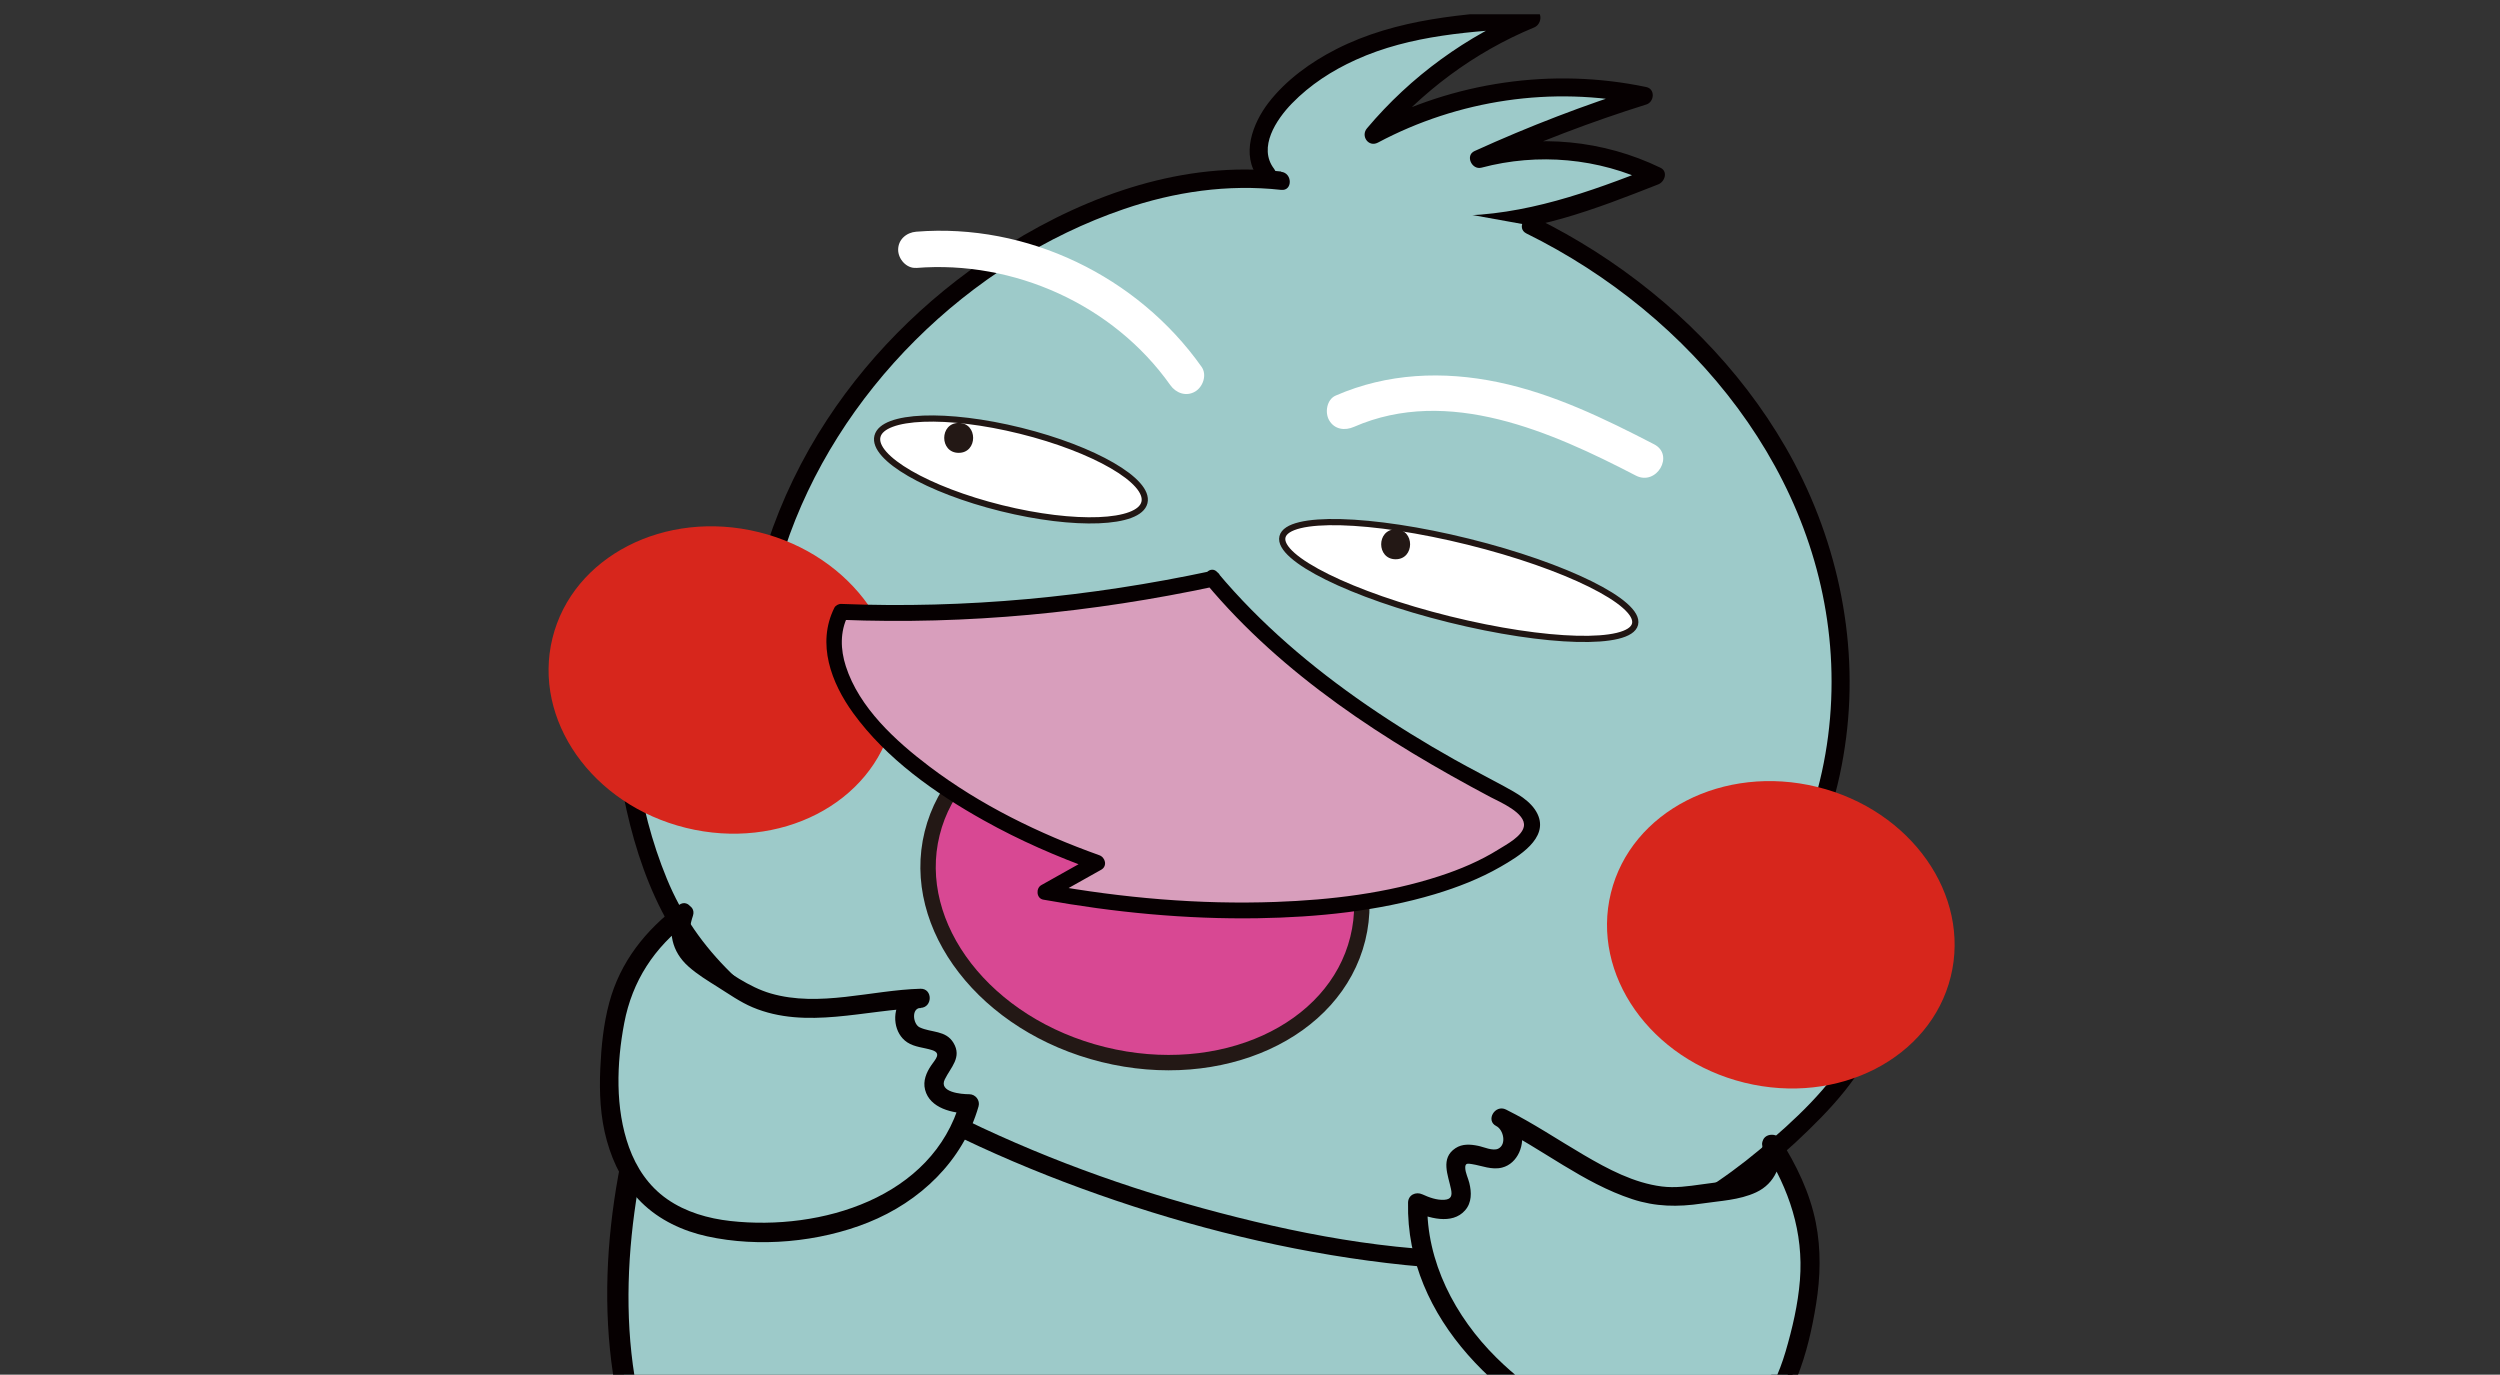 <?xml version="1.0" encoding="UTF-8"?>
<svg id="_圖層_1" data-name="圖層 1" xmlns="http://www.w3.org/2000/svg" xmlns:xlink="http://www.w3.org/1999/xlink" viewBox="0 0 351 193">
  <rect x="0" y="0" width="351" height="193" fill="#333333" stroke="none"/>
  <defs>
    <style>
      .cls-1 {
        stroke: #211613;
        stroke-width: .87px;
      }

      .cls-1, .cls-2 {
        fill: #fff;
      }

      .cls-1, .cls-3 {
        stroke-linecap: round;
        stroke-miterlimit: 10;
      }

      .cls-4 {
        fill: #231815;
      }

      .cls-4, .cls-5, .cls-6, .cls-7, .cls-8, .cls-2, .cls-9, .cls-10 {
        stroke-width: 0px;
      }

      .cls-5 {
        fill: #d7261c;
      }

      .cls-6 {
        fill: #9dcac9;
      }

      .cls-7 {
        fill: none;
      }

      .cls-8 {
        fill: #9dcbca;
      }

      .cls-9 {
        fill: #d89ebc;
      }

      .cls-11 {
        clip-path: url(#clippath);
      }

      .cls-10 {
        fill: #060001;
      }

      .cls-3 {
        fill: #d84893;
        stroke: #231815;
        stroke-width: 2.16px;
      }
    </style>
    <clipPath id="clippath">
      <rect class="cls-7" x="55" y="2" width="245" height="192"/>
    </clipPath>
  </defs>
  <g class="cls-11">
    <g>
      <path class="cls-6" d="m122.13,94.43c-11.22,16.84-22.52,34.12-29.36,53.9-6.84,19.78-8.65,42.78-.77,59.87,9.12,19.76,28.7,27.39,47.35,30.83,22.04,4.07,44.89,4.19,67.67.35,16.46-2.77,36.09-11,41.64-30.97,2.24-8.07,1.59-16.5.92-24.61-1.26-15.07-2.59-30.43-7.65-43.7-8.99-23.55-28.38-37.2-47.79-47.2-12.63-6.51-26-12.07-40.24-11.68-14.24.39-29.6,7.59-39.04,22.21"/>
      <path class="cls-10" d="m120.84,93.67c-10.84,16.28-21.56,32.83-28.43,51.24-6.4,17.15-9.59,36.81-4.97,54.81,2.04,7.97,5.88,15.42,11.47,21.49,5.17,5.61,11.68,9.87,18.65,12.93s14.38,5.05,21.89,6.42c10.33,1.88,20.81,2.91,31.3,3.08s21.28-.55,31.81-2.06c7.32-1.05,14.52-2.56,21.36-5.42s12.71-6.53,17.53-11.78c5.5-5.99,8.8-13.47,9.84-21.51.65-5.03.48-10.11.12-15.16s-.8-10.01-1.3-15.01c-.99-9.88-2.35-19.83-5.41-29.31-5.24-16.2-15.96-29.4-29.53-39.45-6.36-4.71-13.22-8.72-20.25-12.35-8.65-4.46-17.66-8.53-27.23-10.55-8.48-1.79-17.25-1.88-25.62.48-7.6,2.15-14.67,6.13-20.45,11.51-3.07,2.86-5.75,6.12-8.03,9.63-1.06,1.62,1.54,3.13,2.59,1.51,8.47-13,23.07-21.33,38.65-21.48,9.51-.09,18.8,2.55,27.5,6.23,7.78,3.29,15.35,7.26,22.54,11.69,13.37,8.23,25.32,18.95,32.59,33.07,4.18,8.11,6.49,16.99,7.98,25.95,1.58,9.58,2.39,19.33,3.04,29,.61,9.01.31,18.22-4.01,26.37-3.23,6.09-8.24,10.96-14.09,14.54-5.75,3.52-12.14,5.84-18.69,7.36-9,2.09-18.37,3-27.58,3.48-10.16.53-20.35.27-30.46-.81-8.51-.9-17.06-2.28-25.29-4.71-6.98-2.06-13.75-4.96-19.72-9.15-6.2-4.35-11.25-10.13-14.65-16.91-7.86-15.67-6.65-34.89-2.38-51.4,4.73-18.3,14.11-34.94,24.26-50.73,2.49-3.87,5.03-7.7,7.58-11.52,1.07-1.61-1.52-3.12-2.59-1.51h0Z"/>
    </g>
    <g>
      <path class="cls-6" d="m177.78,24.34c-2.29-2.77-.52-7.11,1.88-9.83,4.29-4.85,10.29-7.84,16.47-9.48,6.17-1.64,12.58-2.03,18.93-2.41-8.55,3.48-16.27,9.14-22.25,16.3,11.58-6.23,25.27-8.2,37.98-5.48-7.88,2.46-15.61,5.42-23.14,8.86,8.23-2.24,17.2-1.39,24.82,2.35-7.25,2.85-14.59,5.73-22.29,6.59-4.25.48-8.54.33-12.81.13-5.18-.25-10.36-.58-15.53-.99-1.39-.11-2.84-.25-4.05-.95-1.21-.7-2.12-2.14-1.78-3.53"/>
      <path class="cls-10" d="m178.88,23.7c-2.3-3,.32-6.93,2.51-9.18,2.55-2.62,5.64-4.62,8.96-6.12,7.72-3.51,16.37-4.01,24.72-4.51l-.34-2.5c-8.83,3.64-16.66,9.32-22.81,16.63-.91,1.08.22,2.7,1.54,2,11.27-6,24.5-7.98,37-5.35v-2.45c-7.99,2.51-15.82,5.52-23.44,8.99-1.34.61-.38,2.69.98,2.33,7.93-2.11,16.44-1.35,23.84,2.22l.3-2.33c-9.04,3.56-18.02,6.81-27.86,6.86-4.89.03-9.79-.31-14.67-.63-2.43-.16-4.85-.33-7.27-.52-1.6-.13-5.52-.36-5.08-2.91.27-1.6-2.18-2.29-2.45-.68-.67,3.89,2.92,5.67,6.21,6.02,4.3.45,8.65.66,12.97.89s8.68.5,13.01.3,8.35-.95,12.4-2.1c4.57-1.3,9.01-3.04,13.43-4.78.91-.36,1.39-1.8.3-2.33-8.02-3.88-17.18-4.77-25.8-2.48l.98,2.33c7.42-3.38,15.05-6.29,22.83-8.73,1.13-.35,1.29-2.18,0-2.45-13.2-2.77-27.07-.73-38.97,5.61l1.54,2c5.85-6.95,13.28-12.51,21.69-15.98,1.21-.5,1.23-2.59-.34-2.5-9.35.56-18.96,1.23-27.45,5.55-3.58,1.82-7.05,4.33-9.52,7.53-2.22,2.89-3.89,7.31-1.41,10.55.98,1.28,3.19.02,2.2-1.28h0Z"/>
    </g>
    <g>
      <path class="cls-6" d="m179.86,25.35c-11.95-1.39-23.63,2.29-33.52,7.67-17.98,9.79-31.45,25.51-37.39,43.63-11.28,1.35-19.6,10.45-20.98,20.44-1.39,9.98,2.9,27.95,10.02,36.34,7.11,8.38,11.32,9.88,20.94,16.01,22.68,14.45,53.57,24.75,80.69,27.11,9.79.85,19.78.29,28.7-2.75,9.31-3.18,17.09-8.93,23.86-15.28,4.85-4.55,9.38-9.66,11.05-15.83,1.94-7.19-.45-15.41-6.17-21.29-.87-.89-1.84-1.78-2.2-2.89-.4-1.25.05-2.52.45-3.72,5.11-15.04,3.87-32.03-3.44-47.08-7.31-15.05-20.64-28.06-36.93-36.04"/>
      <path class="cls-10" d="m179.86,24.08c-13.52-1.5-26.91,3.19-38.28,10.24-10.11,6.27-18.93,14.65-25.46,24.61-3.54,5.4-6.37,11.25-8.39,17.39l1.23-.93c-11.5,1.47-20.97,10.62-22.32,22.23-.62,5.34.16,10.91,1.33,16.12,1.25,5.57,3.13,11.13,5.99,16.09s6.77,8.91,11.12,12.23,9.47,6.14,14.22,9.12c11.66,7.29,24.35,12.97,37.37,17.38,13.14,4.45,26.77,7.62,40.57,9.05,7.54.78,15.15.86,22.65-.39,7.04-1.17,13.75-3.69,19.84-7.41s11.25-8.08,16.04-13c4.47-4.61,8.43-10.09,9.24-16.62.76-6.15-1.26-12.43-5.01-17.31-.98-1.28-2.17-2.34-3.19-3.57-1.44-1.73-.45-3.5.14-5.39,1.07-3.38,1.8-6.86,2.25-10.38,1.8-14.08-1.44-28.53-8.52-40.78-6.44-11.14-15.83-20.5-26.64-27.42-2.73-1.74-5.55-3.33-8.45-4.76-1.46-.72-2.75,1.47-1.28,2.2,23.2,11.44,41.68,33.85,42.79,60.43.28,6.77-.57,13.56-2.6,20.03-.45,1.44-1.11,2.9-1.05,4.45.07,1.8,1.24,3.1,2.43,4.33,2.14,2.21,3.93,4.7,5.11,7.56,2.42,5.81,2.09,12.14-.97,17.63s-8.15,10.18-13.04,14.26-10.75,7.96-16.95,10.38c-6.85,2.67-14.19,3.74-21.52,3.81-13.33.13-26.84-2.52-39.65-6.02-13.03-3.56-25.75-8.4-37.74-14.64-5.61-2.92-10.91-6.31-16.3-9.59-4.3-2.62-8.54-5.23-12.16-8.78-3.94-3.86-6.93-8.14-9.03-13.24s-3.57-10.68-4.25-16.22c-.6-4.88-.69-9.89,1.06-14.55,1.93-5.14,5.81-9.5,10.62-12.12,2.44-1.33,5.14-2.2,7.9-2.55.59-.08,1.03-.35,1.23-.93,7.25-21.95,25.77-40.2,47.62-47.67,7.1-2.43,14.58-3.52,22.06-2.69,1.63.18,1.61-2.37,0-2.54h0Z"/>
    </g>
    <ellipse class="cls-5" cx="101.42" cy="95.47" rx="21.38" ry="24.57" transform="translate(-15.55 171.09) rotate(-76.15)"/>
    <ellipse class="cls-5" cx="250.03" cy="131.24" rx="21.38" ry="24.57" transform="translate(62.75 342.59) rotate(-76.15)"/>
    <ellipse class="cls-1" cx="141.92" cy="65.9" rx="5.6" ry="19.31" transform="translate(43.83 187.81) rotate(-76.08)"/>
    <ellipse class="cls-1" cx="204.82" cy="81.51" rx="5.61" ry="25.5" transform="translate(76.42 260.7) rotate(-76.08)"/>
    <path class="cls-2" d="m128.64,37.62c13.72-1.1,27.68,5.16,35.67,16.45.79,1.12,2.22,1.65,3.48.91,1.11-.65,1.71-2.35.91-3.48-8.99-12.71-24.48-20.22-40.06-18.97-1.37.11-2.54,1.09-2.54,2.54,0,1.29,1.17,2.65,2.54,2.54h0Z"/>
    <path class="cls-2" d="m190.1,59.93c13.24-5.78,27.77.72,39.57,6.84,2.9,1.51,5.48-2.88,2.57-4.39-6.97-3.61-14.18-7.11-21.91-8.72s-15.56-1.28-22.8,1.88c-1.26.55-1.55,2.39-.91,3.48.76,1.3,2.22,1.47,3.48.91h0Z"/>
    <ellipse class="cls-3" cx="160.75" cy="124.39" rx="24.37" ry="30.78" transform="translate(1.41 250.59) rotate(-76.11)"/>
    <g>
      <path class="cls-9" d="m170.36,81.25c-17.96,3.86-35.03,5.37-52.25,4.66-5.32,10.4,10.96,26.34,35.98,35.23-2.44,1.37-4.88,2.73-7.31,4.1,28.02,5.1,54.65,2.51,66.26-6.44,1.66-1.28,3.02-2.89,1.31-4.84-1.16-1.31-3.49-2.5-5.67-3.64-17.16-8.98-29.93-18.86-38.5-29.17"/>
      <path class="cls-10" d="m170.06,80.17c-17.08,3.65-34.49,5.32-51.96,4.62-.37-.01-.8.22-.96.55-2.5,5.02-.44,10.52,2.64,14.77,4.67,6.43,11.48,11.24,18.34,15.07,5,2.8,10.27,5.1,15.66,7.03l-.27-2.04c-2.44,1.37-4.88,2.73-7.31,4.1-.79.44-.7,1.87.27,2.04,9.93,1.79,20.04,2.77,30.14,2.61,8.34-.14,16.84-.98,24.85-3.38,3.18-.96,6.33-2.18,9.21-3.84,2.47-1.42,6.83-3.99,5.2-7.41-.88-1.85-3.01-2.97-4.72-3.91-2.29-1.25-4.63-2.44-6.91-3.72-4.23-2.37-8.36-4.92-12.36-7.67-7.71-5.31-14.93-11.43-20.95-18.63-.92-1.1-2.49.48-1.58,1.58,10.8,12.92,25.16,22.14,39.89,29.96,1.29.68,5.06,2.25,4.71,4.14-.25,1.37-2.41,2.51-3.51,3.19-2.6,1.63-5.44,2.83-8.36,3.78-7.39,2.41-15.23,3.34-22.97,3.62-10.74.39-21.51-.56-32.08-2.46l.27,2.04c2.44-1.37,4.88-2.73,7.31-4.1.89-.5.6-1.73-.27-2.04-8.45-3.02-16.68-7.03-23.86-12.46-4.73-3.58-9.86-8.25-11.73-14.08-.75-2.33-.83-4.83.28-7.06l-.96.55c17.66.71,35.28-1.01,52.55-4.7,1.4-.3.81-2.45-.59-2.15h0Z"/>
    </g>
    <path class="cls-4" d="m134.6,63.58c2.7,0,2.71-4.2,0-4.2s-2.71,4.2,0,4.2h0Z"/>
    <path class="cls-4" d="m195.95,78.52c2.7,0,2.71-4.2,0-4.2s-2.71,4.2,0,4.2h0Z"/>
    <g>
      <path class="cls-8" d="m96.02,128.23c-1.97,5.61,2.51,7.18,7.63,10.61,7.53,5.04,16.93,1.54,25.62,1.35-2.36-.06-3.15,3.96-1.01,5.13,1.58.86,4.07.43,4.65,2.16.57,1.69-1.72,2.87-1.78,4.61-.07,2.16,2.88,2.94,4.99,2.9-1.67,6.07-6.06,10.95-11.42,13.89-5.35,2.94-11.6,4.06-17.84,4.1-5.39.04-11.24-.89-15.42-4.7-4.47-4.08-6-10.58-5.86-16.5.26-10.74,2.22-17.44,10.44-23.55"/>
      <path class="cls-10" d="m94.73,127.87c-.98,2.95-.43,5.72,1.92,7.82,1.23,1.1,2.66,1.97,4.06,2.85,1.63,1.02,3.19,2.14,4.97,2.89,7.53,3.16,15.82.31,23.6.1v-2.69c-2.47.09-3.89,2.5-3.54,4.8.16,1.08.71,2.09,1.63,2.7,1.07.7,2.33.72,3.51,1.1,1.35.44.44,1.29-.13,2.13-.69,1.01-1.19,2.19-.87,3.43.67,2.62,3.9,3.33,6.23,3.33l-1.3-1.7c-3.87,13.57-19.59,18.21-32.25,16.8-3.14-.35-6.28-1.25-8.89-3.07s-4.32-4.41-5.36-7.29c-1.96-5.45-1.74-11.8-.67-17.42,1.13-5.94,4.22-10.64,9.05-14.27,1.37-1.03.03-3.36-1.36-2.32-4.7,3.53-8.25,7.98-9.79,13.71-.81,3.01-1.12,6.15-1.26,9.26-.15,3.41,0,6.82.92,10.12s2.47,6.31,4.86,8.67c2.51,2.48,5.8,4.01,9.21,4.76,7.27,1.6,15.72.82,22.61-1.94,7.29-2.92,13.32-8.64,15.51-16.31.24-.84-.43-1.7-1.3-1.7-1.14,0-4.33-.28-3.44-2.09.84-1.71,2.44-3.08,1.22-5.12-1.08-1.8-3.11-1.41-4.75-2.18-.94-.44-1.2-2.68.12-2.73,1.72-.06,1.73-2.73,0-2.69-6.9.19-14.22,2.64-21.03.66-3.06-.89-5.91-2.98-8.51-4.79-.95-.67-1.98-1.45-2.5-2.52-.57-1.17-.3-2.42.09-3.6.54-1.65-2.05-2.35-2.59-.71h0Z"/>
    </g>
    <g>
      <path class="cls-8" d="m248.78,160.61c.25,6.7-4.85,6.16-11.21,7.22-9.35,1.56-17.91-6.54-26.8-10.9,2.45,1.07,1.99,5.57-.59,5.75-1.9.13-4.32-1.5-5.47-.01-1.12,1.46.86,3.77.38,5.59-.61,2.25-3.89,1.64-6.05.58-.2,7.02,2.78,14.14,7.37,19.72,4.58,5.58,10.66,9.72,17.07,12.76,5.54,2.62,11.86,4.48,17.36,2.57,5.88-2.04,9.52-7.98,11.25-14.11,3.13-11.13,3.22-18.96-3.31-29.16"/>
      <path class="cls-10" d="m247.43,160.61c.03,1.29-.04,2.76-1.04,3.71-.81.77-1.98,1.06-3.04,1.29-1.48.32-2.98.47-4.47.68-1.87.26-3.67.53-5.57.29-3.93-.5-7.56-2.44-10.94-4.42-3.64-2.13-7.15-4.5-10.93-6.38-1.54-.77-2.91,1.55-1.36,2.32,1,.5,1.48,2.57.28,3.17-.76.38-2.07-.25-2.85-.4-1.08-.22-2.21-.3-3.17.34-2.14,1.42-1.02,3.78-.62,5.74.19.92.04,1.44-.94,1.5-1.04.07-2.14-.33-3.07-.76s-2,.08-2.02,1.16c-.33,16.46,13.52,28.92,27.63,34.75,6.98,2.89,15.07,3.81,21.13-1.52,5.34-4.7,7.45-12.22,8.53-19,.61-3.8.71-7.63-.04-11.42-.83-4.2-2.73-8.11-5.01-11.71-.92-1.46-3.25-.11-2.32,1.36,3.58,5.64,5.63,11.7,5.1,18.42-.27,3.4-1.06,6.78-2.02,10.05-.88,2.98-2.2,5.93-4.17,8.35s-4.43,4.17-7.43,4.87c-3.59.83-7.36.06-10.77-1.12-6.71-2.32-13.21-6.29-18.25-11.29-5.77-5.72-9.85-13.47-9.68-21.74l-2.02,1.16c2.13,1,5.5,2.02,7.33-.08.95-1.08.92-2.53.59-3.85-.16-.66-.55-1.41-.57-2.1s.32-.64.93-.54c1.4.22,2.8.86,4.24.49,1.11-.28,1.93-1.1,2.4-2.12.95-2.11.33-4.94-1.84-6.02l-1.36,2.32c6.45,3.2,12.16,7.98,19.07,10.25,3.28,1.08,6.4,1.12,9.78.62,2.53-.38,5.25-.47,7.61-1.57,2.73-1.27,3.64-3.94,3.57-6.79-.04-1.73-2.73-1.73-2.69,0h0Z"/>
    </g>
  </g>
</svg>